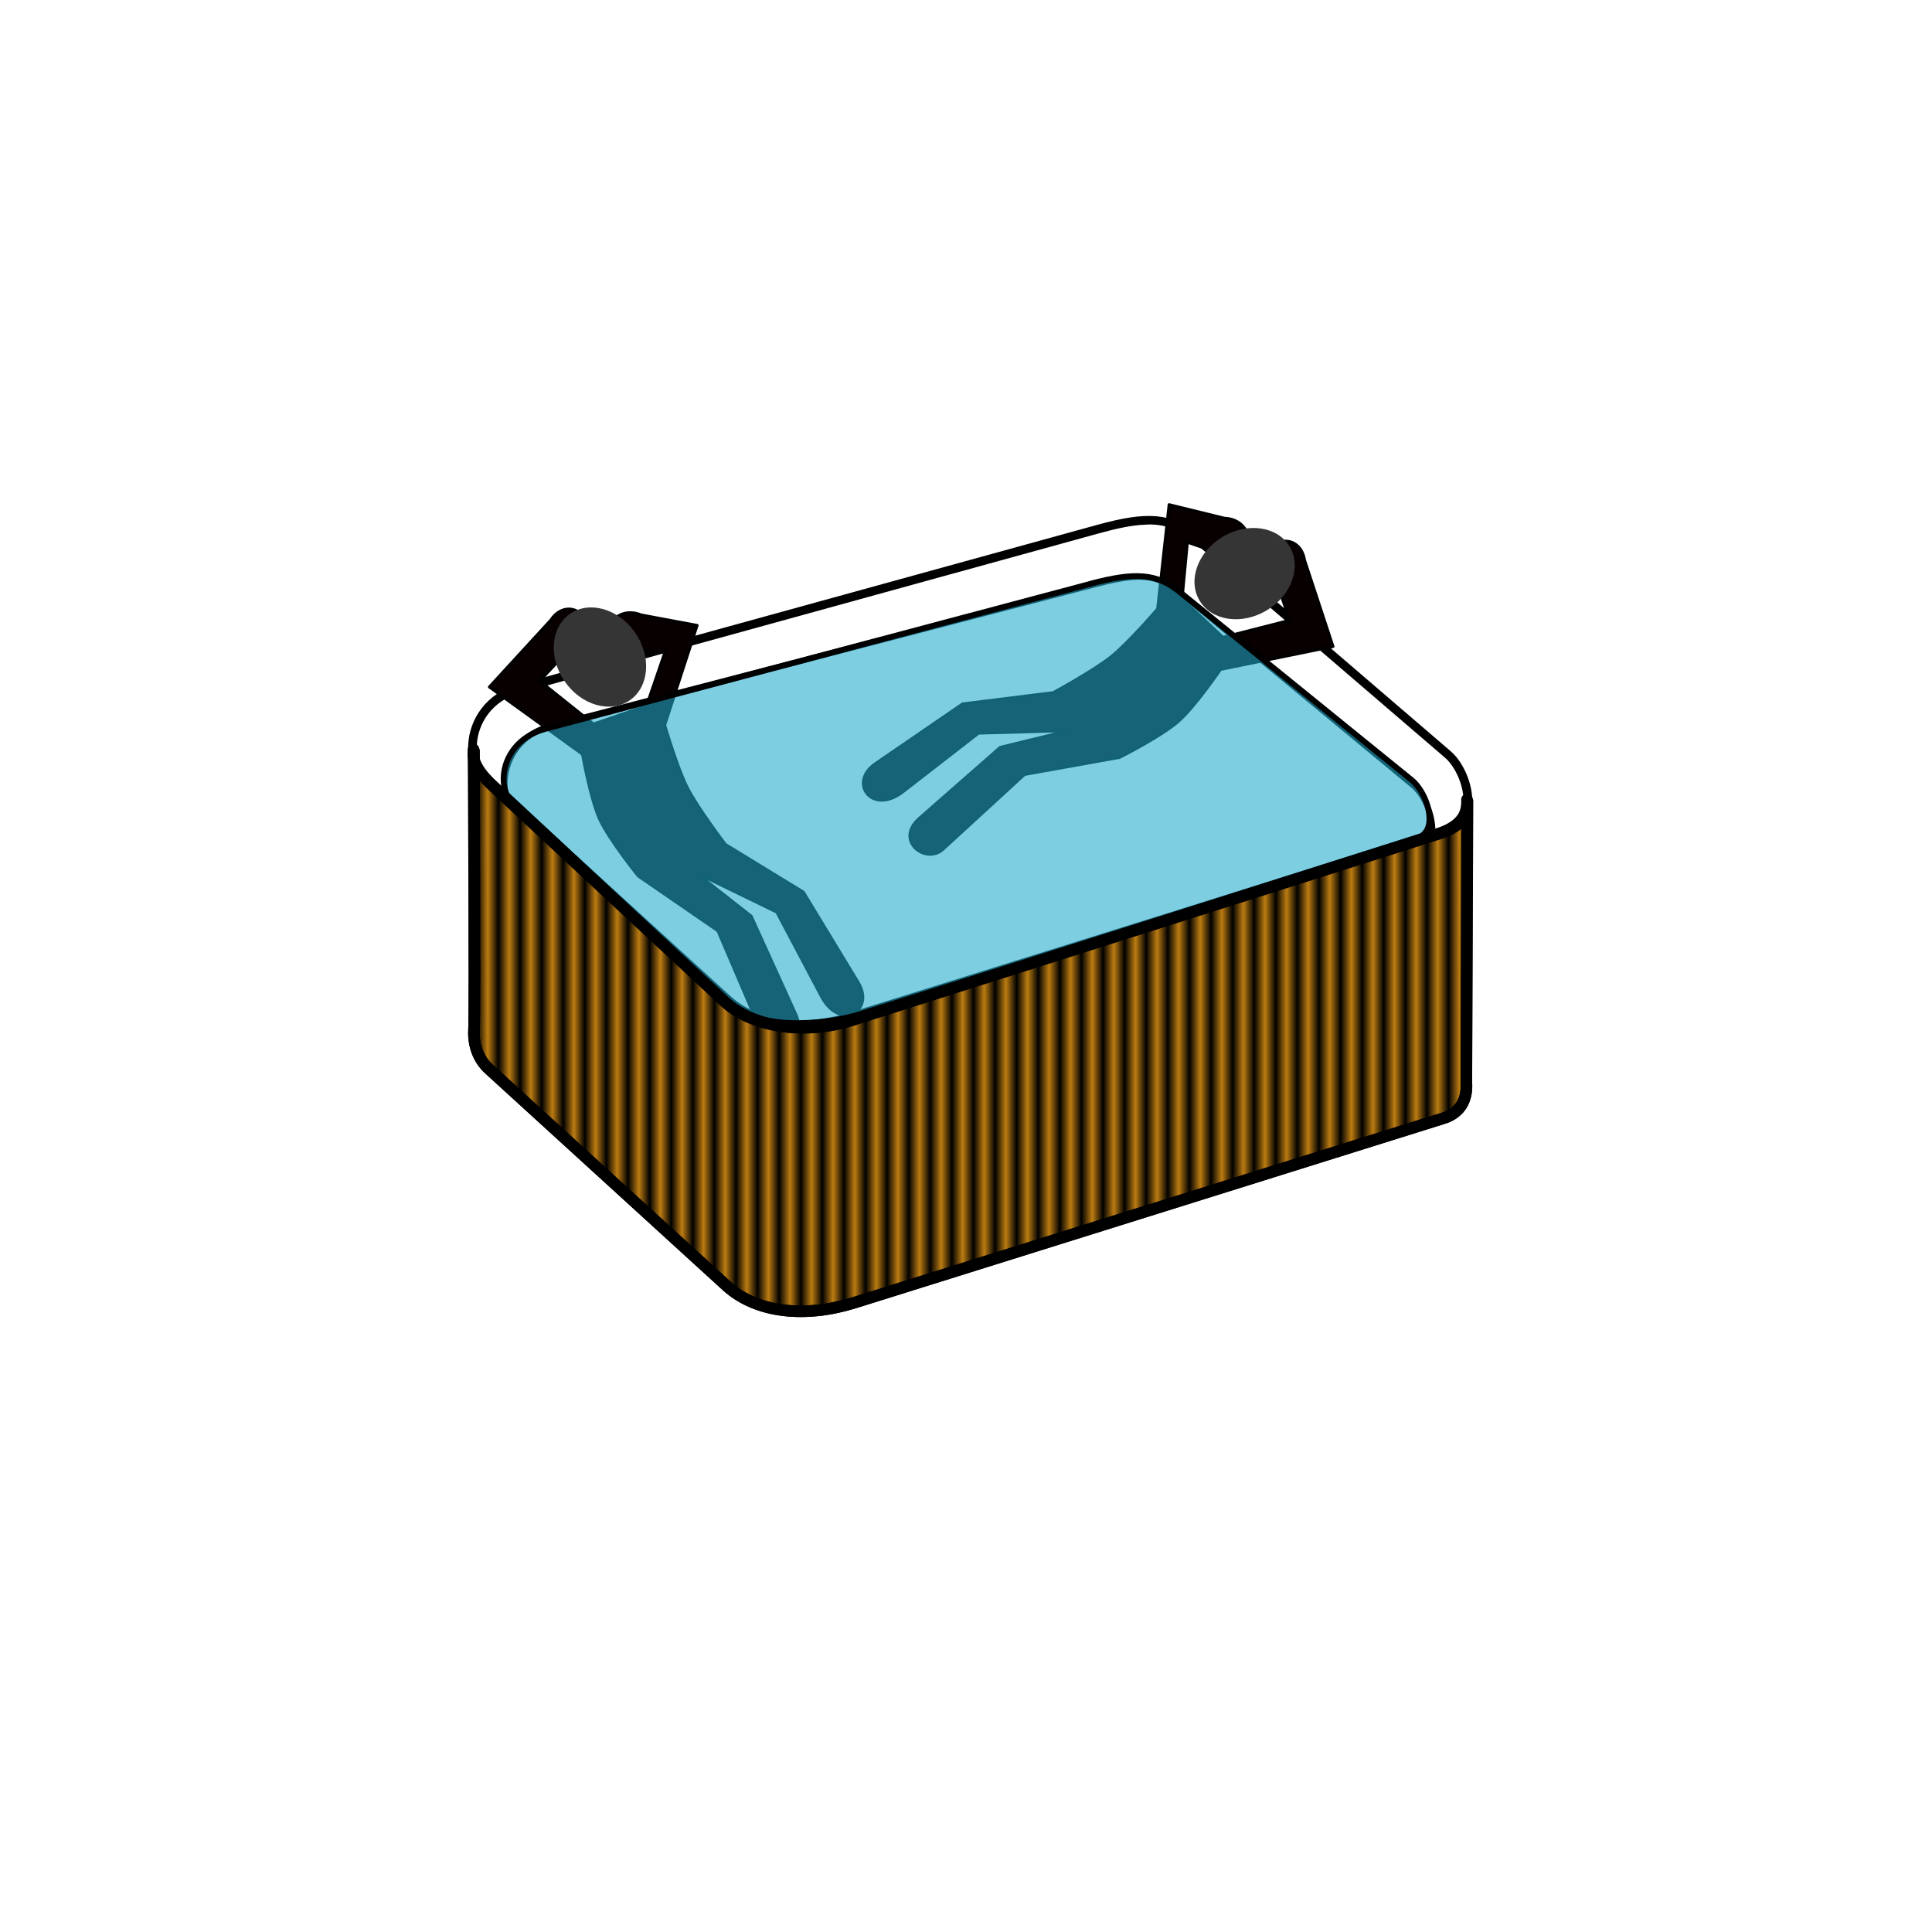 <?xml version="1.0" encoding="UTF-8" standalone="no"?>
<svg xmlns:rdf="http://www.w3.org/1999/02/22-rdf-syntax-ns#" xmlns="http://www.w3.org/2000/svg" xmlns:osb="http://www.openswatchbook.org/uri/2009/osb" height="50mm" width="50mm" version="1.1" xmlns:cc="http://creativecommons.org/ns#" xmlns:xlink="http://www.w3.org/1999/xlink" viewBox="0 0 177.165 177.165" xmlns:dc="http://purl.org/dc/elements/1.1/">
 <defs>
  <pattern id="a" xlink:href="#b" patternTransform="matrix(.99 0 0 3.036 78.873 956.65)"/>
  <pattern id="b" height="1" width="2" patternUnits="userSpaceOnUse" patternTransform="translate(0) scale(10)">
   <rect height="2" width="1" y="-.5" x="0"/>
  </pattern>
 </defs>
 <g transform="translate(0 -875.2)">
  <path d="m100.76 923.84-53.157 14.652c-2.639 0.727-4.032 2.9-4.138 5.008-0.067 1.343 0.388 2.659 1.376 3.561l21.789 19.88c2.771 2.528 7.275 2.936 11.727 1.542l54.016-16.913c1.664-0.521 2.188-1.855 2.094-3.257-0.1-1.494-0.902-3.066-1.775-3.816l-23.051-19.792c-2.316-1.988-4.452-2.085-8.879-0.865z" stroke="#000" stroke-width="1.06px" fill="none"/>
  <path d="m104.9 923.05c-1.146 0.057-2.482 0.33-4.143 0.788l-53.157 14.653c-2.639 0.727-4.034 2.9-4.14 5.008-0.067 1.343 0.389 2.658 1.377 3.56l1.76 1.607c-0.23-0.583-0.349-1.202-0.316-1.856 0.106-2.108 1.491-4.316 4.14-5.008l50.186-13.06c4.443-1.16 5.748-0.741 8.1 1.205l20.863 17.26c0.886 0.733 1.675 2.321 1.775 3.815 0.02 0.299-0.006 0.587-0.049 0.867l1.067-0.335c1.664-0.521 2.188-1.856 2.094-3.259-0.1-1.494-0.902-3.066-1.775-3.815l-23.05-19.79c-1.448-1.243-2.825-1.747-4.736-1.652z" fill-rule="evenodd" stroke="#000" stroke-width=".53" fill="#fff"/>
  <g fill-rule="evenodd" transform="matrix(1.556 0 0 1.558 -23.532 -498.05)">
   <path stroke-linejoin="round" d="m83.345 917.26 0.677-6.139 3.245 0.796c2.004 0.084 1.876 2.891-0.096 2.125l-2.07-0.71-0.313 3.333 2.408 2.265 3.934-1.002-1.022-3.007c-0.654-1.923 1.622-2.249 1.896-0.541l1.679 5.092-6.631 1.348s-1.498 2.197-2.489 3.063c-1.018 0.89-3.462 2.116-3.462 2.116l-5.602 1.004-4.795 4.396c-1.026 0.941-2.894-0.509-1.399-1.819l4.764-4.174 4.009-0.981-5.286 0.145-4.45 3.447c-1.837 1.423-3.253-0.54-1.625-1.655l5.136-3.514 5.341-0.663s2.387-1.289 3.437-2.135c1.011-0.814 2.713-2.792 2.713-2.792z" stroke="#000" stroke-width=".17" fill="#080000"/>
   <ellipse rx="2.524" transform="rotate(59.106)" ry="3.094" cy="393.98" cx="830.76" fill="#353536"/>
  </g>
  <g fill-rule="evenodd" transform="matrix(-1.418 -.642 -.641 1.419 767.1 -306.39)">
   <path stroke-linejoin="round" d="m83.345 917.26 0.677-6.139 3.245 0.796c2.004 0.084 1.876 2.891-0.096 2.125l-2.07-0.71-0.313 3.333 2.408 2.265 3.934-1.002-1.022-3.007c-0.654-1.923 1.622-2.249 1.896-0.541l1.679 5.092-6.631 1.348s-1.498 2.197-2.489 3.063c-1.018 0.89-3.462 2.116-3.462 2.116l-5.602 1.004-4.795 4.396c-1.026 0.941-2.894-0.509-1.399-1.819l4.764-4.174 4.009-0.981-5.286 0.145-4.45 3.447c-1.837 1.423-3.253-0.54-1.625-1.655l5.136-3.514 5.341-0.663s2.387-1.289 3.437-2.135c1.011-0.814 2.713-2.792 2.713-2.792z" stroke="#000" stroke-width=".17" fill="#080000"/>
   <ellipse rx="2.524" ry="3.094" transform="rotate(59.106)" cy="393.98" cx="830.76" fill="#353536"/>
  </g>
  <g stroke="#000" fill-rule="evenodd">
   <path stroke-linejoin="round" d="m44.922 947.01c-1.965-1.967-1.454-2.953-1.454-2.953s0.102 23.504-0.004 25.613c-0.067 1.343 0.388 2.659 1.376 3.561l21.789 19.88c2.771 2.528 7.275 2.936 11.727 1.542l54.016-16.914c1.664-0.521 2.188-1.855 2.094-3.257l0.057-25.964c0.045 1.239-0.366 2.286-2.385 3.063 0 0-49.254 15.653-53.947 17.147-4.693 1.494-9.385 0.503-11.716-1.666z" stroke-linecap="round" stroke-width="1.06" fill="#bb7b11"/>
   <path d="m99.988 928.74-49.984 13.3c-2.43 0.647-3.719 2.523-3.816 4.358-0.062 1.168 0.381 2.288 1.268 3.099l19.406 17.714c2.491 2.273 8.104 2.208 12.19 0.929l50.088-15.683c1.527-0.478 2.018-1.201 1.931-2.422-0.092-1.3-0.832-2.668-1.637-3.321l-21.25-17.23c-2.136-1.73-4.111-1.837-8.188-0.753z" fill-opacity=".579" stroke-width=".53" fill="#22abce"/>
   <path stroke-linejoin="round" d="m44.922 947.01c-1.965-1.967-1.319-1.748-1.503-3.099 0 0 0.15 23.65 0.045 25.759-0.067 1.343 0.388 2.659 1.376 3.561l21.789 19.88c2.771 2.528 7.275 2.936 11.727 1.542l54.016-16.914c1.664-0.521 2.188-1.855 2.094-3.257l0.106-25.818c0.046 1.469-0.726 2.359-2.433 2.917 0 0-49.254 15.653-53.947 17.147-4.693 1.494-9.385 0.503-11.716-1.666z" stroke-linecap="round" stroke-width="1.06" fill="url(#a)"/>
  </g>
 </g>
</svg>
